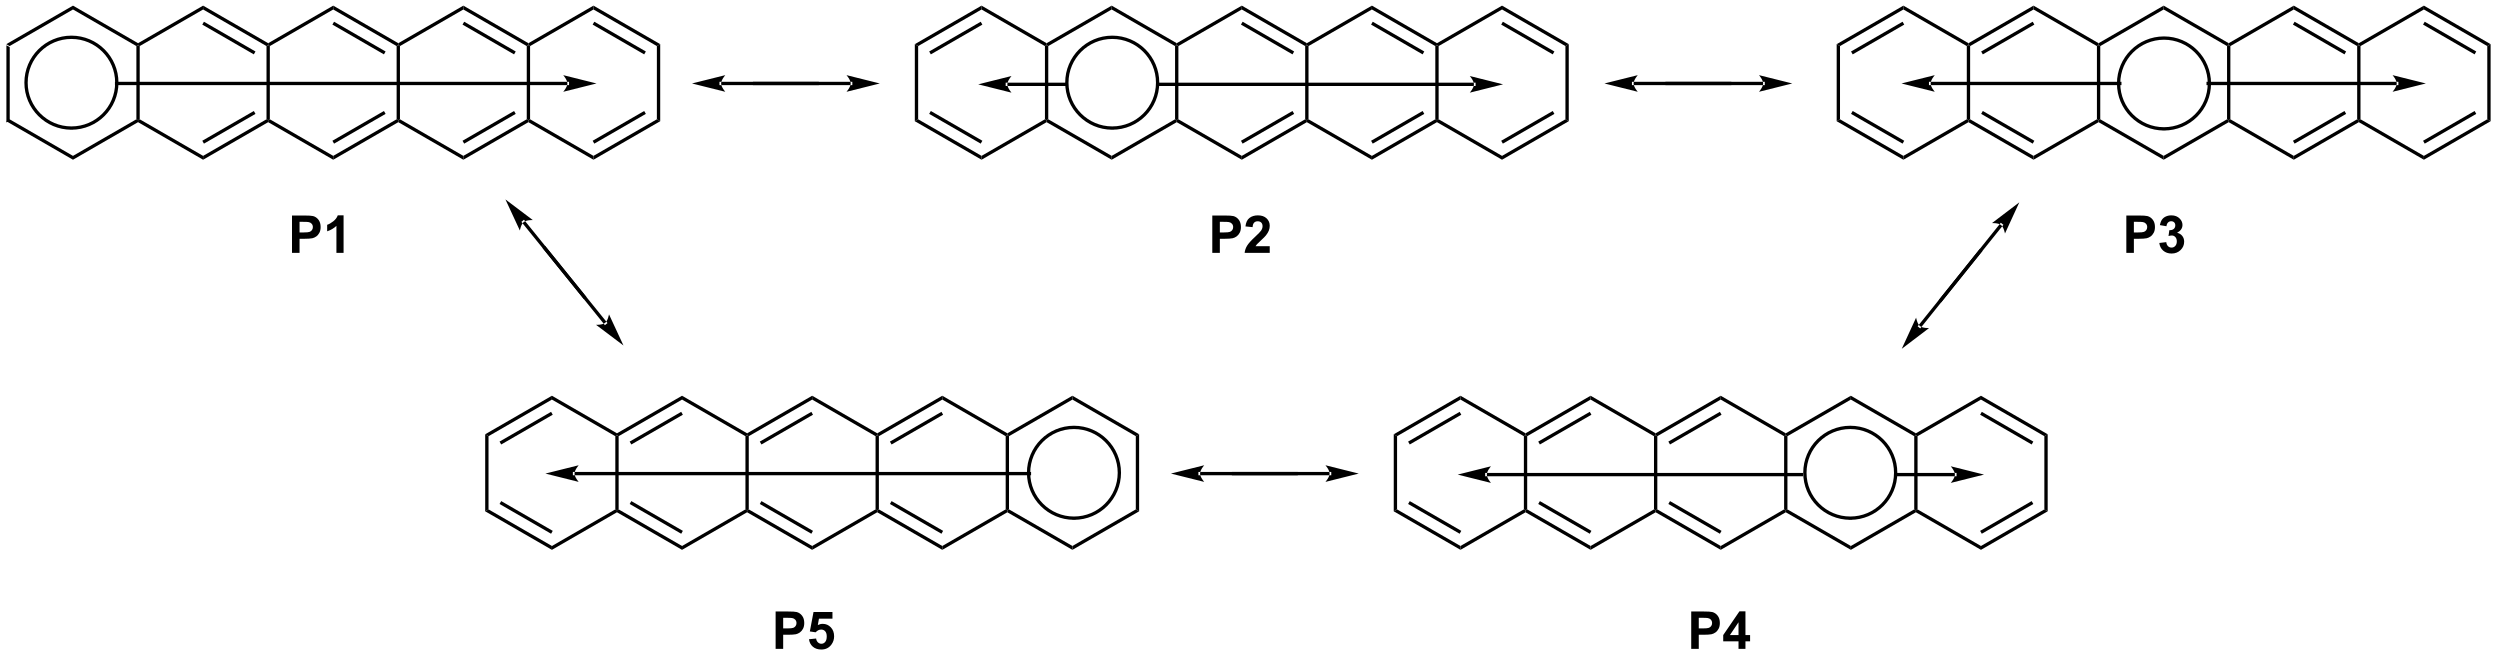 <?xml version="1.0" encoding="UTF-8"?>
<!DOCTYPE svg PUBLIC '-//W3C//DTD SVG 1.0//EN'
          'http://www.w3.org/TR/2001/REC-SVG-20010904/DTD/svg10.dtd'>
<svg stroke-dasharray="none" shape-rendering="auto" xmlns="http://www.w3.org/2000/svg" font-family="'Dialog'" text-rendering="auto" width="90" fill-opacity="1" color-interpolation="auto" color-rendering="auto" preserveAspectRatio="xMidYMid meet" font-size="12px" viewBox="0 0 90 24" fill="black" xmlns:xlink="http://www.w3.org/1999/xlink" stroke="black" image-rendering="auto" stroke-miterlimit="10" stroke-linecap="square" stroke-linejoin="miter" font-style="normal" stroke-width="1" height="24" stroke-dashoffset="0" font-weight="normal" stroke-opacity="1"
><!--Generated by the Batik Graphics2D SVG Generator--><defs id="genericDefs"
  /><g
  ><defs id="defs1"
    ><clipPath clipPathUnits="userSpaceOnUse" id="clipPath1"
      ><path d="M0.633 0.633 L394.099 0.633 L394.099 104.091 L0.633 104.091 L0.633 0.633 Z"
      /></clipPath
      ><clipPath clipPathUnits="userSpaceOnUse" id="clipPath2"
      ><path d="M11.323 92.274 L11.323 192.855 L393.85 192.855 L393.85 92.274 Z"
      /></clipPath
    ></defs
    ><g transform="scale(0.229,0.229) translate(-0.633,-0.633) matrix(1.029,0,0,1.029,-11.014,-94.28)"
    ><path d="M12.296 99.148 L12.806 99.442 L12.806 110.656 L12.296 110.951 Z" stroke="none" clip-path="url(#clipPath2)"
    /></g
    ><g transform="matrix(0.235,0,0,0.235,-2.664,-21.71)"
    ><path d="M12.296 110.951 L12.806 110.656 L22.517 116.263 L22.517 116.852 Z" stroke="none" clip-path="url(#clipPath2)"
    /></g
    ><g transform="matrix(0.235,0,0,0.235,-2.664,-21.71)"
    ><path d="M22.517 116.852 L22.517 116.263 L32.229 110.656 L32.484 110.803 L32.484 111.098 Z" stroke="none" clip-path="url(#clipPath2)"
    /></g
    ><g transform="matrix(0.235,0,0,0.235,-2.664,-21.71)"
    ><path d="M32.739 110.656 L32.484 110.803 L32.229 110.656 L32.229 99.442 L32.484 99.295 L32.739 99.442 Z" stroke="none" clip-path="url(#clipPath2)"
    /></g
    ><g transform="matrix(0.235,0,0,0.235,-2.664,-21.71)"
    ><path d="M32.484 99 L32.484 99.295 L32.229 99.442 L22.517 93.835 L22.517 93.246 Z" stroke="none" clip-path="url(#clipPath2)"
    /></g
    ><g transform="matrix(0.235,0,0,0.235,-2.664,-21.71)"
    ><path d="M22.517 93.246 L22.517 93.835 L12.806 99.442 L12.296 99.148 Z" stroke="none" clip-path="url(#clipPath2)"
    /></g
    ><g transform="matrix(0.235,0,0,0.235,-2.664,-21.71)"
    ><path d="M32.484 111.098 L32.484 110.803 L32.739 110.656 L42.451 116.263 L42.451 116.852 Z" stroke="none" clip-path="url(#clipPath2)"
    /></g
    ><g transform="matrix(0.235,0,0,0.235,-2.664,-21.71)"
    ><path d="M42.451 116.852 L42.451 116.263 L52.163 110.656 L52.418 110.803 L52.418 111.098 ZM42.579 114.387 L50.474 109.829 L50.219 109.387 L42.324 113.945 Z" stroke="none" clip-path="url(#clipPath2)"
    /></g
    ><g transform="matrix(0.235,0,0,0.235,-2.664,-21.71)"
    ><path d="M52.673 110.656 L52.418 110.803 L52.163 110.656 L52.163 99.442 L52.418 99.295 L52.673 99.442 Z" stroke="none" clip-path="url(#clipPath2)"
    /></g
    ><g transform="matrix(0.235,0,0,0.235,-2.664,-21.71)"
    ><path d="M52.418 99 L52.418 99.295 L52.163 99.442 L42.451 93.835 L42.451 93.246 ZM50.474 100.27 L42.579 95.712 L42.324 96.153 L50.219 100.712 Z" stroke="none" clip-path="url(#clipPath2)"
    /></g
    ><g transform="matrix(0.235,0,0,0.235,-2.664,-21.71)"
    ><path d="M42.451 93.246 L42.451 93.835 L32.739 99.442 L32.484 99.295 L32.484 99 Z" stroke="none" clip-path="url(#clipPath2)"
    /></g
    ><g transform="matrix(0.235,0,0,0.235,-2.664,-21.71)"
    ><path d="M52.418 111.098 L52.418 110.803 L52.673 110.656 L62.385 116.263 L62.385 116.852 Z" stroke="none" clip-path="url(#clipPath2)"
    /></g
    ><g transform="matrix(0.235,0,0,0.235,-2.664,-21.71)"
    ><path d="M62.385 116.852 L62.385 116.263 L72.096 110.656 L72.352 110.803 L72.352 111.098 ZM62.512 114.387 L70.407 109.829 L70.152 109.387 L62.257 113.945 Z" stroke="none" clip-path="url(#clipPath2)"
    /></g
    ><g transform="matrix(0.235,0,0,0.235,-2.664,-21.71)"
    ><path d="M72.607 110.656 L72.352 110.803 L72.096 110.656 L72.096 99.442 L72.352 99.295 L72.607 99.442 Z" stroke="none" clip-path="url(#clipPath2)"
    /></g
    ><g transform="matrix(0.235,0,0,0.235,-2.664,-21.71)"
    ><path d="M72.352 99 L72.352 99.295 L72.096 99.442 L62.385 93.835 L62.385 93.246 ZM70.407 100.27 L62.512 95.712 L62.257 96.153 L70.152 100.712 Z" stroke="none" clip-path="url(#clipPath2)"
    /></g
    ><g transform="matrix(0.235,0,0,0.235,-2.664,-21.71)"
    ><path d="M62.385 93.246 L62.385 93.835 L52.673 99.442 L52.418 99.295 L52.418 99 Z" stroke="none" clip-path="url(#clipPath2)"
    /></g
    ><g transform="matrix(0.235,0,0,0.235,-2.664,-21.71)"
    ><path d="M72.352 111.098 L72.352 110.803 L72.607 110.656 L82.318 116.263 L82.318 116.852 Z" stroke="none" clip-path="url(#clipPath2)"
    /></g
    ><g transform="matrix(0.235,0,0,0.235,-2.664,-21.71)"
    ><path d="M82.318 116.852 L82.318 116.263 L92.03 110.656 L92.285 110.803 L92.285 111.098 ZM82.446 114.387 L90.341 109.829 L90.086 109.387 L82.191 113.945 Z" stroke="none" clip-path="url(#clipPath2)"
    /></g
    ><g transform="matrix(0.235,0,0,0.235,-2.664,-21.71)"
    ><path d="M92.54 110.656 L92.285 110.803 L92.03 110.656 L92.03 99.442 L92.285 99.295 L92.54 99.442 Z" stroke="none" clip-path="url(#clipPath2)"
    /></g
    ><g transform="matrix(0.235,0,0,0.235,-2.664,-21.71)"
    ><path d="M92.285 99 L92.285 99.295 L92.03 99.442 L82.318 93.835 L82.318 93.246 ZM90.341 100.27 L82.446 95.712 L82.191 96.153 L90.086 100.712 Z" stroke="none" clip-path="url(#clipPath2)"
    /></g
    ><g transform="matrix(0.235,0,0,0.235,-2.664,-21.71)"
    ><path d="M82.318 93.246 L82.318 93.835 L72.607 99.442 L72.352 99.295 L72.352 99 Z" stroke="none" clip-path="url(#clipPath2)"
    /></g
    ><g transform="matrix(0.235,0,0,0.235,-2.664,-21.71)"
    ><path d="M92.285 111.098 L92.285 110.803 L92.54 110.656 L102.252 116.263 L102.252 116.852 Z" stroke="none" clip-path="url(#clipPath2)"
    /></g
    ><g transform="matrix(0.235,0,0,0.235,-2.664,-21.71)"
    ><path d="M102.252 116.852 L102.252 116.263 L111.963 110.656 L112.474 110.951 ZM102.379 114.387 L110.275 109.829 L110.019 109.387 L102.124 113.945 Z" stroke="none" clip-path="url(#clipPath2)"
    /></g
    ><g transform="matrix(0.235,0,0,0.235,-2.664,-21.71)"
    ><path d="M112.474 110.951 L111.963 110.656 L111.963 99.442 L112.474 99.148 Z" stroke="none" clip-path="url(#clipPath2)"
    /></g
    ><g transform="matrix(0.235,0,0,0.235,-2.664,-21.71)"
    ><path d="M112.474 99.148 L111.963 99.442 L102.252 93.835 L102.252 93.246 ZM110.275 100.27 L102.379 95.712 L102.124 96.153 L110.019 100.712 Z" stroke="none" clip-path="url(#clipPath2)"
    /></g
    ><g transform="matrix(0.235,0,0,0.235,-2.664,-21.71)"
    ><path d="M102.252 93.246 L102.252 93.835 L92.54 99.442 L92.285 99.295 L92.285 99 Z" stroke="none" clip-path="url(#clipPath2)"
    /></g
    ><g stroke-width="0.51" transform="matrix(0.235,0,0,0.235,-2.664,-21.71)"
    ><path fill="none" d="M22.278 112.002 C18.438 112.002 15.325 108.889 15.325 105.049 C15.325 101.209 18.438 98.096 22.278 98.096 C26.118 98.096 29.231 101.209 29.231 105.049 C29.231 108.889 26.118 112.002 22.278 112.002" clip-path="url(#clipPath2)"
    /></g
    ><g transform="matrix(0.235,0,0,0.235,-2.664,-21.71)"
    ><path d="M98.254 105.424 L98.254 105.424 L29.199 105.424 L28.944 105.424 L28.944 104.914 L29.199 104.914 L98.254 104.914 L98.509 104.914 L98.509 105.424 ZM102.719 105.169 L97.616 103.894 C97.616 103.894 98.254 104.611 98.254 105.169 C98.254 105.727 97.616 106.445 97.616 106.445 Z" stroke="none" clip-path="url(#clipPath2)"
    /></g
    ><g transform="matrix(0.235,0,0,0.235,-2.664,-21.71)"
    ><path d="M141.651 105.424 L141.651 105.424 L126.935 105.424 L126.68 105.424 L126.68 104.914 L126.935 104.914 L141.651 104.914 L141.906 104.914 L141.906 105.424 ZM146.116 105.169 L141.013 103.894 C141.013 103.894 141.651 104.611 141.651 105.169 C141.651 105.727 141.013 106.445 141.013 106.445 Z" stroke="none" clip-path="url(#clipPath2)"
    /></g
    ><g transform="matrix(0.235,0,0,0.235,-2.664,-21.71)"
    ><path d="M121.808 104.914 L121.808 104.914 L136.525 104.914 L136.78 104.914 L136.78 105.424 L136.525 105.424 L121.808 105.424 L121.553 105.424 L121.553 104.914 ZM117.344 105.169 L122.446 106.445 C122.446 106.445 121.808 105.727 121.808 105.169 C121.808 104.611 122.446 103.894 122.446 103.894 Z" stroke="none" clip-path="url(#clipPath2)"
    /></g
    ><g transform="matrix(0.235,0,0,0.235,-2.664,-21.71)"
    ><path d="M171.412 99.442 L171.667 99.295 L171.922 99.442 L171.922 110.656 L171.667 110.803 L171.412 110.656 Z" stroke="none" clip-path="url(#clipPath2)"
    /></g
    ><g transform="matrix(0.235,0,0,0.235,-2.664,-21.71)"
    ><path d="M171.412 110.656 L171.667 110.803 L171.667 111.098 L161.7 116.852 L161.7 116.263 Z" stroke="none" clip-path="url(#clipPath2)"
    /></g
    ><g transform="matrix(0.235,0,0,0.235,-2.664,-21.71)"
    ><path d="M161.7 116.263 L161.7 116.852 L151.478 110.951 L151.989 110.656 ZM161.828 113.945 L153.933 109.387 L153.678 109.829 L161.573 114.387 Z" stroke="none" clip-path="url(#clipPath2)"
    /></g
    ><g transform="matrix(0.235,0,0,0.235,-2.664,-21.71)"
    ><path d="M151.989 110.656 L151.478 110.951 L151.478 99.148 L151.989 99.442 Z" stroke="none" clip-path="url(#clipPath2)"
    /></g
    ><g transform="matrix(0.235,0,0,0.235,-2.664,-21.71)"
    ><path d="M151.989 99.442 L151.478 99.148 L161.7 93.246 L161.7 93.835 ZM153.933 100.712 L161.828 96.153 L161.573 95.712 L153.678 100.27 Z" stroke="none" clip-path="url(#clipPath2)"
    /></g
    ><g transform="matrix(0.235,0,0,0.235,-2.664,-21.71)"
    ><path d="M161.7 93.835 L161.7 93.246 L171.667 99 L171.667 99.295 L171.412 99.442 Z" stroke="none" clip-path="url(#clipPath2)"
    /></g
    ><g transform="matrix(0.235,0,0,0.235,-2.664,-21.71)"
    ><path d="M171.667 111.098 L171.667 110.803 L171.922 110.656 L181.634 116.263 L181.634 116.852 Z" stroke="none" clip-path="url(#clipPath2)"
    /></g
    ><g transform="matrix(0.235,0,0,0.235,-2.664,-21.71)"
    ><path d="M181.634 116.852 L181.634 116.263 L191.346 110.656 L191.601 110.803 L191.601 111.098 Z" stroke="none" clip-path="url(#clipPath2)"
    /></g
    ><g transform="matrix(0.235,0,0,0.235,-2.664,-21.71)"
    ><path d="M191.856 110.656 L191.601 110.803 L191.346 110.656 L191.346 99.442 L191.601 99.295 L191.856 99.442 Z" stroke="none" clip-path="url(#clipPath2)"
    /></g
    ><g transform="matrix(0.235,0,0,0.235,-2.664,-21.71)"
    ><path d="M191.601 99 L191.601 99.295 L191.346 99.442 L181.634 93.835 L181.634 93.246 Z" stroke="none" clip-path="url(#clipPath2)"
    /></g
    ><g transform="matrix(0.235,0,0,0.235,-2.664,-21.71)"
    ><path d="M181.634 93.246 L181.634 93.835 L171.922 99.442 L171.667 99.295 L171.667 99 Z" stroke="none" clip-path="url(#clipPath2)"
    /></g
    ><g stroke-width="0.51" transform="matrix(0.235,0,0,0.235,-2.664,-21.71)"
    ><path fill="none" d="M181.721 112.002 C177.881 112.002 174.768 108.889 174.768 105.049 C174.768 101.209 177.881 98.096 181.721 98.096 C185.561 98.096 188.674 101.209 188.674 105.049 C188.674 108.889 185.561 112.002 181.721 112.002" clip-path="url(#clipPath2)"
    /></g
    ><g transform="matrix(0.235,0,0,0.235,-2.664,-21.71)"
    ><path d="M191.601 111.098 L191.601 110.803 L191.856 110.656 L201.568 116.263 L201.568 116.852 Z" stroke="none" clip-path="url(#clipPath2)"
    /></g
    ><g transform="matrix(0.235,0,0,0.235,-2.664,-21.71)"
    ><path d="M201.568 116.852 L201.568 116.263 L211.279 110.656 L211.534 110.803 L211.534 111.098 ZM201.695 114.387 L209.59 109.829 L209.335 109.387 L201.44 113.945 Z" stroke="none" clip-path="url(#clipPath2)"
    /></g
    ><g transform="matrix(0.235,0,0,0.235,-2.664,-21.71)"
    ><path d="M211.79 110.656 L211.534 110.803 L211.279 110.656 L211.279 99.442 L211.534 99.295 L211.79 99.442 Z" stroke="none" clip-path="url(#clipPath2)"
    /></g
    ><g transform="matrix(0.235,0,0,0.235,-2.664,-21.71)"
    ><path d="M211.534 99 L211.534 99.295 L211.279 99.442 L201.568 93.835 L201.568 93.246 ZM209.59 100.27 L201.695 95.712 L201.44 96.153 L209.335 100.712 Z" stroke="none" clip-path="url(#clipPath2)"
    /></g
    ><g transform="matrix(0.235,0,0,0.235,-2.664,-21.71)"
    ><path d="M201.568 93.246 L201.568 93.835 L191.856 99.442 L191.601 99.295 L191.601 99 Z" stroke="none" clip-path="url(#clipPath2)"
    /></g
    ><g transform="matrix(0.235,0,0,0.235,-2.664,-21.71)"
    ><path d="M211.534 111.098 L211.534 110.803 L211.79 110.656 L221.501 116.263 L221.501 116.852 Z" stroke="none" clip-path="url(#clipPath2)"
    /></g
    ><g transform="matrix(0.235,0,0,0.235,-2.664,-21.71)"
    ><path d="M221.501 116.852 L221.501 116.263 L231.213 110.656 L231.468 110.803 L231.468 111.098 ZM221.629 114.387 L229.524 109.829 L229.269 109.387 L221.374 113.945 Z" stroke="none" clip-path="url(#clipPath2)"
    /></g
    ><g transform="matrix(0.235,0,0,0.235,-2.664,-21.71)"
    ><path d="M231.723 110.656 L231.468 110.803 L231.213 110.656 L231.213 99.442 L231.468 99.295 L231.723 99.442 Z" stroke="none" clip-path="url(#clipPath2)"
    /></g
    ><g transform="matrix(0.235,0,0,0.235,-2.664,-21.71)"
    ><path d="M231.468 99 L231.468 99.295 L231.213 99.442 L221.501 93.835 L221.501 93.246 ZM229.524 100.27 L221.629 95.712 L221.374 96.153 L229.269 100.712 Z" stroke="none" clip-path="url(#clipPath2)"
    /></g
    ><g transform="matrix(0.235,0,0,0.235,-2.664,-21.71)"
    ><path d="M221.501 93.246 L221.501 93.835 L211.79 99.442 L211.534 99.295 L211.534 99 Z" stroke="none" clip-path="url(#clipPath2)"
    /></g
    ><g transform="matrix(0.235,0,0,0.235,-2.664,-21.71)"
    ><path d="M231.468 111.098 L231.468 110.803 L231.723 110.656 L241.435 116.263 L241.435 116.852 Z" stroke="none" clip-path="url(#clipPath2)"
    /></g
    ><g transform="matrix(0.235,0,0,0.235,-2.664,-21.71)"
    ><path d="M241.435 116.852 L241.435 116.263 L251.146 110.656 L251.657 110.951 ZM241.562 114.387 L249.458 109.829 L249.202 109.387 L241.307 113.945 Z" stroke="none" clip-path="url(#clipPath2)"
    /></g
    ><g transform="matrix(0.235,0,0,0.235,-2.664,-21.71)"
    ><path d="M251.657 110.951 L251.146 110.656 L251.146 99.442 L251.657 99.148 Z" stroke="none" clip-path="url(#clipPath2)"
    /></g
    ><g transform="matrix(0.235,0,0,0.235,-2.664,-21.71)"
    ><path d="M251.657 99.148 L251.146 99.442 L241.435 93.835 L241.435 93.246 ZM249.458 100.27 L241.562 95.712 L241.307 96.153 L249.202 100.712 Z" stroke="none" clip-path="url(#clipPath2)"
    /></g
    ><g transform="matrix(0.235,0,0,0.235,-2.664,-21.71)"
    ><path d="M241.435 93.246 L241.435 93.835 L231.723 99.442 L231.468 99.295 L231.468 99 Z" stroke="none" clip-path="url(#clipPath2)"
    /></g
    ><g transform="matrix(0.235,0,0,0.235,-2.664,-21.71)"
    ><path d="M237.131 105.557 L237.131 105.557 L188.845 105.557 L188.59 105.557 L188.59 105.047 L188.845 105.047 L237.131 105.047 L237.386 105.047 L237.386 105.557 ZM241.595 105.302 L236.493 104.027 C236.493 104.027 237.131 104.744 237.131 105.302 C237.131 105.86 236.493 106.578 236.493 106.578 Z" stroke="none" clip-path="url(#clipPath2)"
    /></g
    ><g transform="matrix(0.235,0,0,0.235,-2.664,-21.71)"
    ><path d="M281.434 105.424 L281.434 105.424 L266.717 105.424 L266.462 105.424 L266.462 104.914 L266.717 104.914 L281.434 104.914 L281.689 104.914 L281.689 105.424 ZM285.898 105.169 L280.796 103.894 C280.796 103.894 281.434 104.611 281.434 105.169 C281.434 105.727 280.796 106.445 280.796 106.445 Z" stroke="none" clip-path="url(#clipPath2)"
    /></g
    ><g transform="matrix(0.235,0,0,0.235,-2.664,-21.71)"
    ><path d="M261.591 104.914 L261.591 104.914 L276.308 104.914 L276.563 104.914 L276.563 105.424 L276.308 105.424 L261.591 105.424 L261.336 105.424 L261.336 104.914 ZM257.126 105.169 L262.229 106.445 C262.229 106.445 261.591 105.727 261.591 105.169 C261.591 104.611 262.229 103.894 262.229 103.894 Z" stroke="none" clip-path="url(#clipPath2)"
    /></g
    ><g transform="matrix(0.235,0,0,0.235,-2.664,-21.71)"
    ><path d="M292.699 99.148 L293.21 99.442 L293.21 110.656 L292.699 110.951 Z" stroke="none" clip-path="url(#clipPath2)"
    /></g
    ><g transform="matrix(0.235,0,0,0.235,-2.664,-21.71)"
    ><path d="M292.699 110.951 L293.21 110.656 L302.921 116.263 L302.921 116.852 ZM294.899 109.829 L302.794 114.387 L303.049 113.945 L295.154 109.387 Z" stroke="none" clip-path="url(#clipPath2)"
    /></g
    ><g transform="matrix(0.235,0,0,0.235,-2.664,-21.71)"
    ><path d="M302.921 116.852 L302.921 116.263 L312.633 110.656 L312.888 110.803 L312.888 111.098 Z" stroke="none" clip-path="url(#clipPath2)"
    /></g
    ><g transform="matrix(0.235,0,0,0.235,-2.664,-21.71)"
    ><path d="M313.143 110.656 L312.888 110.803 L312.633 110.656 L312.633 99.442 L312.888 99.295 L313.143 99.442 Z" stroke="none" clip-path="url(#clipPath2)"
    /></g
    ><g transform="matrix(0.235,0,0,0.235,-2.664,-21.71)"
    ><path d="M312.888 99 L312.888 99.295 L312.633 99.442 L302.921 93.835 L302.921 93.246 Z" stroke="none" clip-path="url(#clipPath2)"
    /></g
    ><g transform="matrix(0.235,0,0,0.235,-2.664,-21.71)"
    ><path d="M302.921 93.246 L302.921 93.835 L293.21 99.442 L292.699 99.148 ZM302.794 95.712 L294.899 100.27 L295.154 100.712 L303.049 96.153 Z" stroke="none" clip-path="url(#clipPath2)"
    /></g
    ><g transform="matrix(0.235,0,0,0.235,-2.664,-21.71)"
    ><path d="M312.888 111.098 L312.888 110.803 L313.143 110.656 L322.855 116.263 L322.855 116.852 ZM314.832 109.829 L322.727 114.387 L322.982 113.945 L315.087 109.387 Z" stroke="none" clip-path="url(#clipPath2)"
    /></g
    ><g transform="matrix(0.235,0,0,0.235,-2.664,-21.71)"
    ><path d="M322.855 116.852 L322.855 116.263 L332.567 110.656 L332.822 110.803 L332.822 111.098 Z" stroke="none" clip-path="url(#clipPath2)"
    /></g
    ><g transform="matrix(0.235,0,0,0.235,-2.664,-21.71)"
    ><path d="M333.077 110.656 L332.822 110.803 L332.567 110.656 L332.567 99.442 L332.822 99.295 L333.077 99.442 Z" stroke="none" clip-path="url(#clipPath2)"
    /></g
    ><g transform="matrix(0.235,0,0,0.235,-2.664,-21.71)"
    ><path d="M332.822 99 L332.822 99.295 L332.567 99.442 L322.855 93.835 L322.855 93.246 Z" stroke="none" clip-path="url(#clipPath2)"
    /></g
    ><g transform="matrix(0.235,0,0,0.235,-2.664,-21.71)"
    ><path d="M322.855 93.246 L322.855 93.835 L313.143 99.442 L312.888 99.295 L312.888 99 ZM322.727 95.712 L314.832 100.27 L315.087 100.712 L322.982 96.153 Z" stroke="none" clip-path="url(#clipPath2)"
    /></g
    ><g transform="matrix(0.235,0,0,0.235,-2.664,-21.71)"
    ><path d="M332.822 111.098 L332.822 110.803 L333.077 110.656 L342.788 116.263 L342.788 116.852 Z" stroke="none" clip-path="url(#clipPath2)"
    /></g
    ><g transform="matrix(0.235,0,0,0.235,-2.664,-21.71)"
    ><path d="M342.788 116.852 L342.788 116.263 L352.5 110.656 L352.755 110.803 L352.755 111.098 Z" stroke="none" clip-path="url(#clipPath2)"
    /></g
    ><g transform="matrix(0.235,0,0,0.235,-2.664,-21.71)"
    ><path d="M353.01 110.656 L352.755 110.803 L352.5 110.656 L352.5 99.442 L352.755 99.295 L353.01 99.442 Z" stroke="none" clip-path="url(#clipPath2)"
    /></g
    ><g transform="matrix(0.235,0,0,0.235,-2.664,-21.71)"
    ><path d="M352.755 99 L352.755 99.295 L352.5 99.442 L342.788 93.835 L342.788 93.246 Z" stroke="none" clip-path="url(#clipPath2)"
    /></g
    ><g transform="matrix(0.235,0,0,0.235,-2.664,-21.71)"
    ><path d="M342.788 93.246 L342.788 93.835 L333.077 99.442 L332.822 99.295 L332.822 99 Z" stroke="none" clip-path="url(#clipPath2)"
    /></g
    ><g transform="matrix(0.235,0,0,0.235,-2.664,-21.71)"
    ><path d="M352.755 111.098 L352.755 110.803 L353.01 110.656 L362.722 116.263 L362.722 116.852 Z" stroke="none" clip-path="url(#clipPath2)"
    /></g
    ><g transform="matrix(0.235,0,0,0.235,-2.664,-21.71)"
    ><path d="M362.722 116.852 L362.722 116.263 L372.434 110.656 L372.689 110.803 L372.689 111.098 ZM362.85 114.387 L370.745 109.829 L370.49 109.387 L362.594 113.945 Z" stroke="none" clip-path="url(#clipPath2)"
    /></g
    ><g transform="matrix(0.235,0,0,0.235,-2.664,-21.71)"
    ><path d="M372.944 110.656 L372.689 110.803 L372.434 110.656 L372.434 99.442 L372.689 99.295 L372.944 99.442 Z" stroke="none" clip-path="url(#clipPath2)"
    /></g
    ><g transform="matrix(0.235,0,0,0.235,-2.664,-21.71)"
    ><path d="M372.689 99 L372.689 99.295 L372.434 99.442 L362.722 93.835 L362.722 93.246 ZM370.745 100.27 L362.85 95.712 L362.594 96.153 L370.49 100.712 Z" stroke="none" clip-path="url(#clipPath2)"
    /></g
    ><g transform="matrix(0.235,0,0,0.235,-2.664,-21.71)"
    ><path d="M362.722 93.246 L362.722 93.835 L353.01 99.442 L352.755 99.295 L352.755 99 Z" stroke="none" clip-path="url(#clipPath2)"
    /></g
    ><g transform="matrix(0.235,0,0,0.235,-2.664,-21.71)"
    ><path d="M372.689 111.098 L372.689 110.803 L372.944 110.656 L382.656 116.263 L382.656 116.852 Z" stroke="none" clip-path="url(#clipPath2)"
    /></g
    ><g transform="matrix(0.235,0,0,0.235,-2.664,-21.71)"
    ><path d="M382.656 116.852 L382.656 116.263 L392.367 110.656 L392.877 110.951 ZM382.783 114.387 L390.678 109.829 L390.423 109.387 L382.528 113.945 Z" stroke="none" clip-path="url(#clipPath2)"
    /></g
    ><g transform="matrix(0.235,0,0,0.235,-2.664,-21.71)"
    ><path d="M392.877 110.951 L392.367 110.656 L392.367 99.442 L392.877 99.148 Z" stroke="none" clip-path="url(#clipPath2)"
    /></g
    ><g transform="matrix(0.235,0,0,0.235,-2.664,-21.71)"
    ><path d="M392.877 99.148 L392.367 99.442 L382.656 93.835 L382.656 93.246 ZM390.678 100.27 L382.783 95.712 L382.528 96.153 L390.423 100.712 Z" stroke="none" clip-path="url(#clipPath2)"
    /></g
    ><g transform="matrix(0.235,0,0,0.235,-2.664,-21.71)"
    ><path d="M382.656 93.246 L382.656 93.835 L372.944 99.442 L372.689 99.295 L372.689 99 Z" stroke="none" clip-path="url(#clipPath2)"
    /></g
    ><g stroke-width="0.51" transform="matrix(0.235,0,0,0.235,-2.664,-21.71)"
    ><path fill="none" d="M342.842 112.122 C339.002 112.122 335.889 109.009 335.889 105.169 C335.889 101.329 339.002 98.216 342.842 98.216 C346.682 98.216 349.795 101.329 349.795 105.169 C349.795 109.009 346.682 112.122 342.842 112.122" clip-path="url(#clipPath2)"
    /></g
    ><g transform="matrix(0.235,0,0,0.235,-2.664,-21.71)"
    ><path d="M378.492 105.424 L378.492 105.424 L349.607 105.424 L349.352 105.424 L349.352 104.914 L349.607 104.914 L378.492 104.914 L378.747 104.914 L378.747 105.424 ZM382.957 105.169 L377.854 103.894 C377.854 103.894 378.492 104.611 378.492 105.169 C378.492 105.727 377.854 106.445 377.854 106.445 Z" stroke="none" clip-path="url(#clipPath2)"
    /></g
    ><g transform="matrix(0.235,0,0,0.235,-2.664,-21.71)"
    ><path d="M307.093 104.914 L307.093 104.914 L336.071 104.914 L336.326 104.914 L336.326 105.424 L336.071 105.424 L307.093 105.424 L306.838 105.424 L306.838 104.914 ZM302.628 105.169 L307.731 106.445 C307.731 106.445 307.093 105.727 307.093 105.169 C307.093 104.611 307.731 103.894 307.731 103.894 Z" stroke="none" clip-path="url(#clipPath2)"
    /></g
    ><g transform="matrix(0.235,0,0,0.235,-2.664,-21.71)"
    ><path d="M318.082 127.022 L318.082 127.022 L308.87 138.499 L308.71 138.697 L308.312 138.378 L308.472 138.179 L317.684 126.702 L317.844 126.503 L318.242 126.823 ZM320.678 123.38 L316.489 126.561 C316.489 126.561 317.448 126.513 317.883 126.862 C318.318 127.211 318.479 128.158 318.479 128.158 Z" stroke="none" clip-path="url(#clipPath2)"
    /></g
    ><g transform="matrix(0.235,0,0,0.235,-2.664,-21.71)"
    ><path d="M305.263 142.177 L305.263 142.177 L314.475 130.7 L314.635 130.501 L315.033 130.82 L314.873 131.019 L305.661 142.496 L305.501 142.695 L305.103 142.376 ZM302.668 145.818 L306.856 142.637 C306.856 142.637 305.897 142.686 305.462 142.336 C305.027 141.987 304.867 141.041 304.867 141.041 Z" stroke="none" clip-path="url(#clipPath2)"
    /></g
    ><g transform="matrix(0.235,0,0,0.235,-2.664,-21.71)"
    ><path d="M185.331 159.203 L185.841 158.909 L185.841 170.712 L185.331 170.417 Z" stroke="none" clip-path="url(#clipPath2)"
    /></g
    ><g transform="matrix(0.235,0,0,0.235,-2.664,-21.71)"
    ><path d="M185.331 170.417 L185.841 170.712 L175.62 176.614 L175.62 176.024 Z" stroke="none" clip-path="url(#clipPath2)"
    /></g
    ><g transform="matrix(0.235,0,0,0.235,-2.664,-21.71)"
    ><path d="M175.62 176.024 L175.62 176.614 L165.653 170.859 L165.653 170.565 L165.908 170.417 Z" stroke="none" clip-path="url(#clipPath2)"
    /></g
    ><g transform="matrix(0.235,0,0,0.235,-2.664,-21.71)"
    ><path d="M165.908 170.417 L165.653 170.565 L165.398 170.417 L165.398 159.203 L165.653 159.056 L165.908 159.203 Z" stroke="none" clip-path="url(#clipPath2)"
    /></g
    ><g transform="matrix(0.235,0,0,0.235,-2.664,-21.71)"
    ><path d="M165.908 159.203 L165.653 159.056 L165.653 158.761 L175.62 153.007 L175.62 153.596 Z" stroke="none" clip-path="url(#clipPath2)"
    /></g
    ><g transform="matrix(0.235,0,0,0.235,-2.664,-21.71)"
    ><path d="M175.62 153.596 L175.62 153.007 L185.841 158.909 L185.331 159.203 Z" stroke="none" clip-path="url(#clipPath2)"
    /></g
    ><g transform="matrix(0.235,0,0,0.235,-2.664,-21.71)"
    ><path d="M165.398 170.417 L165.653 170.565 L165.653 170.859 L155.686 176.614 L155.686 176.024 Z" stroke="none" clip-path="url(#clipPath2)"
    /></g
    ><g transform="matrix(0.235,0,0,0.235,-2.664,-21.71)"
    ><path d="M155.686 176.024 L155.686 176.614 L145.719 170.859 L145.719 170.565 L145.974 170.417 ZM155.814 173.706 L147.918 169.148 L147.663 169.59 L155.558 174.148 Z" stroke="none" clip-path="url(#clipPath2)"
    /></g
    ><g transform="matrix(0.235,0,0,0.235,-2.664,-21.71)"
    ><path d="M145.974 170.417 L145.719 170.565 L145.464 170.417 L145.464 159.203 L145.719 159.056 L145.974 159.203 Z" stroke="none" clip-path="url(#clipPath2)"
    /></g
    ><g transform="matrix(0.235,0,0,0.235,-2.664,-21.71)"
    ><path d="M145.974 159.203 L145.719 159.056 L145.719 158.761 L155.686 153.007 L155.686 153.596 ZM147.918 160.473 L155.814 155.915 L155.558 155.473 L147.663 160.031 Z" stroke="none" clip-path="url(#clipPath2)"
    /></g
    ><g transform="matrix(0.235,0,0,0.235,-2.664,-21.71)"
    ><path d="M155.686 153.596 L155.686 153.007 L165.653 158.761 L165.653 159.056 L165.398 159.203 Z" stroke="none" clip-path="url(#clipPath2)"
    /></g
    ><g transform="matrix(0.235,0,0,0.235,-2.664,-21.71)"
    ><path d="M145.464 170.417 L145.719 170.565 L145.719 170.859 L135.752 176.614 L135.752 176.024 Z" stroke="none" clip-path="url(#clipPath2)"
    /></g
    ><g transform="matrix(0.235,0,0,0.235,-2.664,-21.71)"
    ><path d="M135.752 176.024 L135.752 176.614 L125.786 170.859 L125.786 170.565 L126.041 170.417 ZM135.88 173.706 L127.985 169.148 L127.73 169.59 L135.625 174.148 Z" stroke="none" clip-path="url(#clipPath2)"
    /></g
    ><g transform="matrix(0.235,0,0,0.235,-2.664,-21.71)"
    ><path d="M126.041 170.417 L125.786 170.565 L125.531 170.417 L125.531 159.203 L125.786 159.056 L126.041 159.203 Z" stroke="none" clip-path="url(#clipPath2)"
    /></g
    ><g transform="matrix(0.235,0,0,0.235,-2.664,-21.71)"
    ><path d="M126.041 159.203 L125.786 159.056 L125.786 158.761 L135.752 153.007 L135.752 153.596 ZM127.985 160.473 L135.88 155.915 L135.625 155.473 L127.73 160.031 Z" stroke="none" clip-path="url(#clipPath2)"
    /></g
    ><g transform="matrix(0.235,0,0,0.235,-2.664,-21.71)"
    ><path d="M135.752 153.596 L135.752 153.007 L145.719 158.761 L145.719 159.056 L145.464 159.203 Z" stroke="none" clip-path="url(#clipPath2)"
    /></g
    ><g transform="matrix(0.235,0,0,0.235,-2.664,-21.71)"
    ><path d="M125.531 170.417 L125.786 170.565 L125.786 170.859 L115.819 176.614 L115.819 176.024 Z" stroke="none" clip-path="url(#clipPath2)"
    /></g
    ><g transform="matrix(0.235,0,0,0.235,-2.664,-21.71)"
    ><path d="M115.819 176.024 L115.819 176.614 L105.852 170.859 L105.852 170.565 L106.107 170.417 ZM115.946 173.706 L108.051 169.148 L107.796 169.59 L115.691 174.148 Z" stroke="none" clip-path="url(#clipPath2)"
    /></g
    ><g transform="matrix(0.235,0,0,0.235,-2.664,-21.71)"
    ><path d="M106.107 170.417 L105.852 170.565 L105.597 170.417 L105.597 159.203 L105.852 159.056 L106.107 159.203 Z" stroke="none" clip-path="url(#clipPath2)"
    /></g
    ><g transform="matrix(0.235,0,0,0.235,-2.664,-21.71)"
    ><path d="M106.107 159.203 L105.852 159.056 L105.852 158.761 L115.819 153.007 L115.819 153.596 ZM108.051 160.473 L115.946 155.915 L115.691 155.473 L107.796 160.031 Z" stroke="none" clip-path="url(#clipPath2)"
    /></g
    ><g transform="matrix(0.235,0,0,0.235,-2.664,-21.71)"
    ><path d="M115.819 153.596 L115.819 153.007 L125.786 158.761 L125.786 159.056 L125.531 159.203 Z" stroke="none" clip-path="url(#clipPath2)"
    /></g
    ><g transform="matrix(0.235,0,0,0.235,-2.664,-21.71)"
    ><path d="M105.597 170.417 L105.852 170.565 L105.852 170.859 L95.885 176.614 L95.885 176.024 Z" stroke="none" clip-path="url(#clipPath2)"
    /></g
    ><g transform="matrix(0.235,0,0,0.235,-2.664,-21.71)"
    ><path d="M95.885 176.024 L95.885 176.614 L85.663 170.712 L86.174 170.417 ZM96.013 173.706 L88.118 169.148 L87.862 169.59 L95.758 174.148 Z" stroke="none" clip-path="url(#clipPath2)"
    /></g
    ><g transform="matrix(0.235,0,0,0.235,-2.664,-21.71)"
    ><path d="M86.174 170.417 L85.663 170.712 L85.663 158.909 L86.174 159.203 Z" stroke="none" clip-path="url(#clipPath2)"
    /></g
    ><g transform="matrix(0.235,0,0,0.235,-2.664,-21.71)"
    ><path d="M86.174 159.203 L85.663 158.909 L95.885 153.007 L95.885 153.596 ZM88.118 160.473 L96.013 155.915 L95.758 155.473 L87.862 160.031 Z" stroke="none" clip-path="url(#clipPath2)"
    /></g
    ><g transform="matrix(0.235,0,0,0.235,-2.664,-21.71)"
    ><path d="M95.885 153.596 L95.885 153.007 L105.852 158.761 L105.852 159.056 L105.597 159.203 Z" stroke="none" clip-path="url(#clipPath2)"
    /></g
    ><g stroke-width="0.51" transform="matrix(0.235,0,0,0.235,-2.664,-21.71)"
    ><path fill="none" d="M175.859 171.763 C172.019 171.763 168.906 168.65 168.906 164.81 C168.906 160.97 172.019 157.857 175.859 157.857 C179.699 157.857 182.812 160.97 182.812 164.81 C182.812 168.65 179.699 171.763 175.859 171.763" clip-path="url(#clipPath2)"
    /></g
    ><g transform="matrix(0.235,0,0,0.235,-2.664,-21.71)"
    ><path d="M99.35 164.675 L99.35 164.675 L169.035 164.675 L169.29 164.675 L169.29 165.185 L169.035 165.185 L99.35 165.185 L99.095 165.185 L99.095 164.675 ZM94.886 164.93 L99.988 166.206 C99.988 166.206 99.35 165.488 99.35 164.93 C99.35 164.372 99.988 163.655 99.988 163.655 Z" stroke="none" clip-path="url(#clipPath2)"
    /></g
    ><g transform="matrix(0.235,0,0,0.235,-2.664,-21.71)"
    ><path d="M215.019 165.185 L215.019 165.185 L200.302 165.185 L200.047 165.185 L200.047 164.675 L200.302 164.675 L215.019 164.675 L215.274 164.675 L215.274 165.185 ZM219.483 164.93 L214.381 163.655 C214.381 163.655 215.019 164.372 215.019 164.93 C215.019 165.488 214.381 166.206 214.381 166.206 Z" stroke="none" clip-path="url(#clipPath2)"
    /></g
    ><g transform="matrix(0.235,0,0,0.235,-2.664,-21.71)"
    ><path d="M195.176 164.675 L195.176 164.675 L209.893 164.675 L210.148 164.675 L210.148 165.185 L209.893 165.185 L195.176 165.185 L194.921 165.185 L194.921 164.675 ZM190.712 164.93 L195.814 166.206 C195.814 166.206 195.176 165.488 195.176 164.93 C195.176 164.372 195.814 163.655 195.814 163.655 Z" stroke="none" clip-path="url(#clipPath2)"
    /></g
    ><g transform="matrix(0.235,0,0,0.235,-2.664,-21.71)"
    ><path d="M304.58 159.203 L304.836 159.056 L305.091 159.203 L305.091 170.417 L304.836 170.565 L304.58 170.417 Z" stroke="none" clip-path="url(#clipPath2)"
    /></g
    ><g transform="matrix(0.235,0,0,0.235,-2.664,-21.71)"
    ><path d="M304.836 170.859 L304.836 170.565 L305.091 170.417 L314.802 176.024 L314.802 176.614 Z" stroke="none" clip-path="url(#clipPath2)"
    /></g
    ><g transform="matrix(0.235,0,0,0.235,-2.664,-21.71)"
    ><path d="M314.802 176.614 L314.802 176.024 L324.514 170.417 L325.024 170.712 ZM314.93 174.148 L322.825 169.59 L322.57 169.148 L314.675 173.706 Z" stroke="none" clip-path="url(#clipPath2)"
    /></g
    ><g transform="matrix(0.235,0,0,0.235,-2.664,-21.71)"
    ><path d="M325.024 170.712 L324.514 170.417 L324.514 159.203 L325.024 158.909 Z" stroke="none" clip-path="url(#clipPath2)"
    /></g
    ><g transform="matrix(0.235,0,0,0.235,-2.664,-21.71)"
    ><path d="M325.024 158.909 L324.514 159.203 L314.802 153.596 L314.802 153.007 ZM322.825 160.031 L314.93 155.473 L314.675 155.915 L322.57 160.473 Z" stroke="none" clip-path="url(#clipPath2)"
    /></g
    ><g transform="matrix(0.235,0,0,0.235,-2.664,-21.71)"
    ><path d="M314.802 153.007 L314.802 153.596 L305.091 159.203 L304.836 159.056 L304.836 158.761 Z" stroke="none" clip-path="url(#clipPath2)"
    /></g
    ><g transform="matrix(0.235,0,0,0.235,-2.664,-21.71)"
    ><path d="M304.58 170.417 L304.836 170.565 L304.836 170.859 L294.869 176.614 L294.869 176.024 Z" stroke="none" clip-path="url(#clipPath2)"
    /></g
    ><g transform="matrix(0.235,0,0,0.235,-2.664,-21.71)"
    ><path d="M294.869 176.024 L294.869 176.614 L284.902 170.859 L284.902 170.565 L285.157 170.417 Z" stroke="none" clip-path="url(#clipPath2)"
    /></g
    ><g transform="matrix(0.235,0,0,0.235,-2.664,-21.71)"
    ><path d="M285.157 170.417 L284.902 170.565 L284.647 170.417 L284.647 159.203 L284.902 159.056 L285.157 159.203 Z" stroke="none" clip-path="url(#clipPath2)"
    /></g
    ><g transform="matrix(0.235,0,0,0.235,-2.664,-21.71)"
    ><path d="M285.157 159.203 L284.902 159.056 L284.902 158.761 L294.869 153.007 L294.869 153.596 Z" stroke="none" clip-path="url(#clipPath2)"
    /></g
    ><g transform="matrix(0.235,0,0,0.235,-2.664,-21.71)"
    ><path d="M294.869 153.596 L294.869 153.007 L304.836 158.761 L304.836 159.056 L304.58 159.203 Z" stroke="none" clip-path="url(#clipPath2)"
    /></g
    ><g stroke-width="0.51" transform="matrix(0.235,0,0,0.235,-2.664,-21.71)"
    ><path fill="none" d="M294.782 171.763 C290.942 171.763 287.829 168.65 287.829 164.81 C287.829 160.97 290.942 157.857 294.782 157.857 C298.622 157.857 301.735 160.97 301.735 164.81 C301.735 168.65 298.622 171.763 294.782 171.763" clip-path="url(#clipPath2)"
    /></g
    ><g transform="matrix(0.235,0,0,0.235,-2.664,-21.71)"
    ><path d="M284.647 170.417 L284.902 170.565 L284.902 170.859 L274.935 176.614 L274.935 176.024 Z" stroke="none" clip-path="url(#clipPath2)"
    /></g
    ><g transform="matrix(0.235,0,0,0.235,-2.664,-21.71)"
    ><path d="M274.935 176.024 L274.935 176.614 L264.969 170.859 L264.969 170.565 L265.224 170.417 ZM275.063 173.706 L267.168 169.148 L266.913 169.59 L274.808 174.148 Z" stroke="none" clip-path="url(#clipPath2)"
    /></g
    ><g transform="matrix(0.235,0,0,0.235,-2.664,-21.71)"
    ><path d="M265.224 170.417 L264.969 170.565 L264.713 170.417 L264.713 159.203 L264.969 159.056 L265.224 159.203 Z" stroke="none" clip-path="url(#clipPath2)"
    /></g
    ><g transform="matrix(0.235,0,0,0.235,-2.664,-21.71)"
    ><path d="M265.224 159.203 L264.969 159.056 L264.969 158.761 L274.935 153.007 L274.935 153.596 ZM267.168 160.473 L275.063 155.915 L274.808 155.473 L266.913 160.031 Z" stroke="none" clip-path="url(#clipPath2)"
    /></g
    ><g transform="matrix(0.235,0,0,0.235,-2.664,-21.71)"
    ><path d="M274.935 153.596 L274.935 153.007 L284.902 158.761 L284.902 159.056 L284.647 159.203 Z" stroke="none" clip-path="url(#clipPath2)"
    /></g
    ><g transform="matrix(0.235,0,0,0.235,-2.664,-21.71)"
    ><path d="M264.713 170.417 L264.969 170.565 L264.969 170.859 L255.002 176.614 L255.002 176.024 Z" stroke="none" clip-path="url(#clipPath2)"
    /></g
    ><g transform="matrix(0.235,0,0,0.235,-2.664,-21.71)"
    ><path d="M255.002 176.024 L255.002 176.614 L245.035 170.859 L245.035 170.565 L245.29 170.417 ZM255.129 173.706 L247.234 169.148 L246.979 169.59 L254.874 174.148 Z" stroke="none" clip-path="url(#clipPath2)"
    /></g
    ><g transform="matrix(0.235,0,0,0.235,-2.664,-21.71)"
    ><path d="M245.29 170.417 L245.035 170.565 L244.78 170.417 L244.78 159.203 L245.035 159.056 L245.29 159.203 Z" stroke="none" clip-path="url(#clipPath2)"
    /></g
    ><g transform="matrix(0.235,0,0,0.235,-2.664,-21.71)"
    ><path d="M245.29 159.203 L245.035 159.056 L245.035 158.761 L255.002 153.007 L255.002 153.596 ZM247.234 160.473 L255.129 155.915 L254.874 155.473 L246.979 160.031 Z" stroke="none" clip-path="url(#clipPath2)"
    /></g
    ><g transform="matrix(0.235,0,0,0.235,-2.664,-21.71)"
    ><path d="M255.002 153.596 L255.002 153.007 L264.969 158.761 L264.969 159.056 L264.713 159.203 Z" stroke="none" clip-path="url(#clipPath2)"
    /></g
    ><g transform="matrix(0.235,0,0,0.235,-2.664,-21.71)"
    ><path d="M244.78 170.417 L245.035 170.565 L245.035 170.859 L235.068 176.614 L235.068 176.024 Z" stroke="none" clip-path="url(#clipPath2)"
    /></g
    ><g transform="matrix(0.235,0,0,0.235,-2.664,-21.71)"
    ><path d="M235.068 176.024 L235.068 176.614 L224.846 170.712 L225.356 170.417 ZM235.196 173.706 L227.3 169.148 L227.045 169.59 L234.941 174.148 Z" stroke="none" clip-path="url(#clipPath2)"
    /></g
    ><g transform="matrix(0.235,0,0,0.235,-2.664,-21.71)"
    ><path d="M225.356 170.417 L224.846 170.712 L224.846 158.909 L225.356 159.203 Z" stroke="none" clip-path="url(#clipPath2)"
    /></g
    ><g transform="matrix(0.235,0,0,0.235,-2.664,-21.71)"
    ><path d="M225.356 159.203 L224.846 158.909 L235.068 153.007 L235.068 153.596 ZM227.3 160.473 L235.196 155.915 L234.941 155.473 L227.045 160.031 Z" stroke="none" clip-path="url(#clipPath2)"
    /></g
    ><g transform="matrix(0.235,0,0,0.235,-2.664,-21.71)"
    ><path d="M235.068 153.596 L235.068 153.007 L245.035 158.761 L245.035 159.056 L244.78 159.203 Z" stroke="none" clip-path="url(#clipPath2)"
    /></g
    ><g transform="matrix(0.235,0,0,0.235,-2.664,-21.71)"
    ><path d="M239.106 164.832 L239.106 164.832 L287.306 164.832 L287.561 164.832 L287.561 165.342 L287.306 165.342 L239.106 165.342 L238.851 165.342 L238.851 164.832 ZM234.641 165.087 L239.744 166.362 C239.744 166.362 239.106 165.645 239.106 165.087 C239.106 164.529 239.744 163.811 239.744 163.811 Z" stroke="none" clip-path="url(#clipPath2)"
    /></g
    ><g transform="matrix(0.235,0,0,0.235,-2.664,-21.71)"
    ><path d="M91.766 126.242 L91.766 126.242 L101.016 137.689 L101.176 137.888 L100.779 138.208 L100.619 138.01 L91.369 126.563 L91.209 126.365 L91.606 126.044 ZM88.762 122.93 L90.976 127.701 C90.976 127.701 91.134 126.754 91.568 126.403 C92.002 126.052 92.961 126.097 92.961 126.097 Z" stroke="none" clip-path="url(#clipPath2)"
    /></g
    ><g transform="matrix(0.235,0,0,0.235,-2.664,-21.71)"
    ><path d="M103.841 141.997 L103.841 141.997 L94.591 130.55 L94.431 130.352 L94.828 130.031 L94.988 130.23 L104.237 141.676 L104.398 141.875 L104.001 142.195 ZM106.845 145.309 L104.63 140.539 C104.63 140.539 104.473 141.486 104.039 141.837 C103.605 142.187 102.646 142.142 102.646 142.142 Z" stroke="none" clip-path="url(#clipPath2)"
    /></g
    ><g transform="matrix(0.235,0,0,0.235,-2.664,-21.71)"
    ><path d="M56.068 131.124 L56.068 125.397 L57.922 125.397 Q58.977 125.397 59.297 125.483 Q59.79 125.611 60.12 126.043 Q60.454 126.475 60.454 127.157 Q60.454 127.686 60.261 128.045 Q60.071 128.405 59.777 128.611 Q59.482 128.814 59.178 128.881 Q58.764 128.962 57.977 128.962 L57.225 128.962 L57.225 131.124 L56.068 131.124 ZM57.225 126.366 L57.225 127.991 L57.857 127.991 Q58.54 127.991 58.769 127.902 Q59.001 127.811 59.131 127.621 Q59.264 127.428 59.264 127.173 Q59.264 126.861 59.079 126.657 Q58.897 126.454 58.615 126.405 Q58.407 126.366 57.782 126.366 L57.225 126.366 ZM63.969 131.124 L62.873 131.124 L62.873 126.986 Q62.272 127.548 61.454 127.819 L61.454 126.821 Q61.883 126.681 62.386 126.29 Q62.891 125.897 63.079 125.374 L63.969 125.374 L63.969 131.124 Z" stroke="none" clip-path="url(#clipPath2)"
    /></g
    ><g transform="matrix(0.235,0,0,0.235,-2.664,-21.71)"
    ><path d="M197.049 131.124 L197.049 125.397 L198.904 125.397 Q199.958 125.397 200.279 125.483 Q200.771 125.611 201.102 126.043 Q201.435 126.475 201.435 127.157 Q201.435 127.686 201.242 128.045 Q201.052 128.405 200.758 128.611 Q200.464 128.814 200.159 128.881 Q199.745 128.962 198.958 128.962 L198.206 128.962 L198.206 131.124 L197.049 131.124 ZM198.206 126.366 L198.206 127.991 L198.839 127.991 Q199.521 127.991 199.75 127.902 Q199.982 127.811 200.112 127.621 Q200.245 127.428 200.245 127.173 Q200.245 126.861 200.06 126.657 Q199.878 126.454 199.596 126.405 Q199.388 126.366 198.763 126.366 L198.206 126.366 ZM205.849 130.103 L205.849 131.124 L202.003 131.124 Q202.065 130.545 202.378 130.027 Q202.69 129.509 203.612 128.655 Q204.354 127.962 204.521 127.717 Q204.748 127.376 204.748 127.045 Q204.748 126.678 204.549 126.48 Q204.354 126.282 204.005 126.282 Q203.661 126.282 203.458 126.491 Q203.255 126.696 203.224 127.178 L202.13 127.069 Q202.229 126.163 202.745 125.769 Q203.261 125.374 204.034 125.374 Q204.88 125.374 205.365 125.832 Q205.849 126.288 205.849 126.967 Q205.849 127.353 205.711 127.704 Q205.573 128.053 205.271 128.436 Q205.073 128.689 204.552 129.165 Q204.034 129.642 203.893 129.798 Q203.755 129.954 203.669 130.103 L205.849 130.103 Z" stroke="none" clip-path="url(#clipPath2)"
    /></g
    ><g transform="matrix(0.235,0,0,0.235,-2.664,-21.71)"
    ><path d="M337.072 131.124 L337.072 125.397 L338.926 125.397 Q339.98 125.397 340.301 125.483 Q340.793 125.611 341.124 126.043 Q341.457 126.475 341.457 127.157 Q341.457 127.686 341.264 128.045 Q341.074 128.405 340.78 128.611 Q340.486 128.814 340.181 128.881 Q339.767 128.962 338.98 128.962 L338.228 128.962 L338.228 131.124 L337.072 131.124 ZM338.228 126.366 L338.228 127.991 L338.861 127.991 Q339.543 127.991 339.772 127.902 Q340.004 127.811 340.134 127.621 Q340.267 127.428 340.267 127.173 Q340.267 126.861 340.082 126.657 Q339.9 126.454 339.618 126.405 Q339.41 126.366 338.785 126.366 L338.228 126.366 ZM342.126 129.603 L343.189 129.475 Q343.238 129.881 343.459 130.097 Q343.683 130.311 344.001 130.311 Q344.34 130.311 344.572 130.053 Q344.806 129.795 344.806 129.358 Q344.806 128.944 344.582 128.702 Q344.361 128.459 344.04 128.459 Q343.829 128.459 343.535 128.54 L343.658 127.647 Q344.103 127.657 344.337 127.454 Q344.572 127.249 344.572 126.907 Q344.572 126.618 344.4 126.446 Q344.228 126.275 343.941 126.275 Q343.66 126.275 343.459 126.47 Q343.262 126.665 343.22 127.04 L342.207 126.868 Q342.314 126.35 342.525 126.04 Q342.738 125.728 343.118 125.551 Q343.501 125.374 343.973 125.374 Q344.783 125.374 345.269 125.889 Q345.673 126.311 345.673 126.842 Q345.673 127.595 344.848 128.045 Q345.34 128.15 345.634 128.517 Q345.931 128.884 345.931 129.405 Q345.931 130.157 345.379 130.691 Q344.829 131.222 344.009 131.222 Q343.23 131.222 342.717 130.775 Q342.207 130.327 342.126 129.603 Z" stroke="none" clip-path="url(#clipPath2)"
    /></g
    ><g transform="matrix(0.235,0,0,0.235,-2.664,-21.71)"
    ><path d="M130.155 191.784 L130.155 186.057 L132.01 186.057 Q133.064 186.057 133.385 186.143 Q133.877 186.271 134.207 186.703 Q134.541 187.135 134.541 187.818 Q134.541 188.346 134.348 188.706 Q134.158 189.065 133.864 189.271 Q133.569 189.474 133.265 189.542 Q132.851 189.622 132.064 189.622 L131.312 189.622 L131.312 191.784 L130.155 191.784 ZM131.312 187.026 L131.312 188.651 L131.944 188.651 Q132.627 188.651 132.856 188.562 Q133.088 188.471 133.218 188.281 Q133.351 188.089 133.351 187.833 Q133.351 187.521 133.166 187.318 Q132.983 187.114 132.702 187.065 Q132.494 187.026 131.869 187.026 L131.312 187.026 ZM135.265 190.31 L136.358 190.198 Q136.405 190.568 136.635 190.786 Q136.866 191.002 137.166 191.002 Q137.51 191.002 137.746 190.724 Q137.986 190.443 137.986 189.88 Q137.986 189.354 137.749 189.091 Q137.515 188.826 137.135 188.826 Q136.663 188.826 136.288 189.245 L135.398 189.114 L135.96 186.135 L138.861 186.135 L138.861 187.161 L136.791 187.161 L136.619 188.135 Q136.986 187.951 137.369 187.951 Q138.101 187.951 138.608 188.482 Q139.116 189.013 139.116 189.862 Q139.116 190.568 138.705 191.122 Q138.148 191.883 137.155 191.883 Q136.361 191.883 135.861 191.456 Q135.361 191.029 135.265 190.31 Z" stroke="none" clip-path="url(#clipPath2)"
    /></g
    ><g transform="matrix(0.235,0,0,0.235,-2.664,-21.71)"
    ><path d="M270.417 191.784 L270.417 186.057 L272.271 186.057 Q273.326 186.057 273.646 186.143 Q274.139 186.271 274.469 186.703 Q274.803 187.135 274.803 187.818 Q274.803 188.346 274.61 188.706 Q274.42 189.065 274.125 189.271 Q273.831 189.474 273.527 189.542 Q273.113 189.622 272.326 189.622 L271.574 189.622 L271.574 191.784 L270.417 191.784 ZM271.574 187.026 L271.574 188.651 L272.206 188.651 Q272.889 188.651 273.118 188.562 Q273.349 188.471 273.48 188.281 Q273.613 188.089 273.613 187.833 Q273.613 187.521 273.428 187.318 Q273.245 187.114 272.964 187.065 Q272.756 187.026 272.131 187.026 L271.574 187.026 ZM277.662 191.784 L277.662 190.63 L275.318 190.63 L275.318 189.669 L277.803 186.034 L278.724 186.034 L278.724 189.667 L279.435 189.667 L279.435 190.63 L278.724 190.63 L278.724 191.784 L277.662 191.784 ZM277.662 189.667 L277.662 187.708 L276.347 189.667 L277.662 189.667 Z" stroke="none" clip-path="url(#clipPath2)"
    /></g
    ><g transform="matrix(0.235,0,0,0.235,-2.664,-21.71)"
    ><path d="M165.653 105.047 L165.653 105.047 L174.663 105.047 L174.918 105.047 L174.918 105.557 L174.663 105.557 L165.653 105.557 L165.398 105.557 L165.398 105.047 ZM161.188 105.302 L166.291 106.578 C166.291 106.578 165.653 105.86 165.653 105.302 C165.653 104.744 166.291 104.027 166.291 104.027 Z" stroke="none" clip-path="url(#clipPath2)"
    /></g
    ><g transform="matrix(0.235,0,0,0.235,-2.664,-21.71)"
    ><path d="M310.81 165.342 L310.81 165.342 L301.787 165.342 L301.532 165.342 L301.532 164.832 L301.787 164.832 L310.81 164.832 L311.065 164.832 L311.065 165.342 ZM315.274 165.087 L310.172 163.811 C310.172 163.811 310.81 164.529 310.81 165.087 C310.81 165.645 310.172 166.362 310.172 166.362 Z" stroke="none" clip-path="url(#clipPath2)"
    /></g
  ></g
></svg
>
